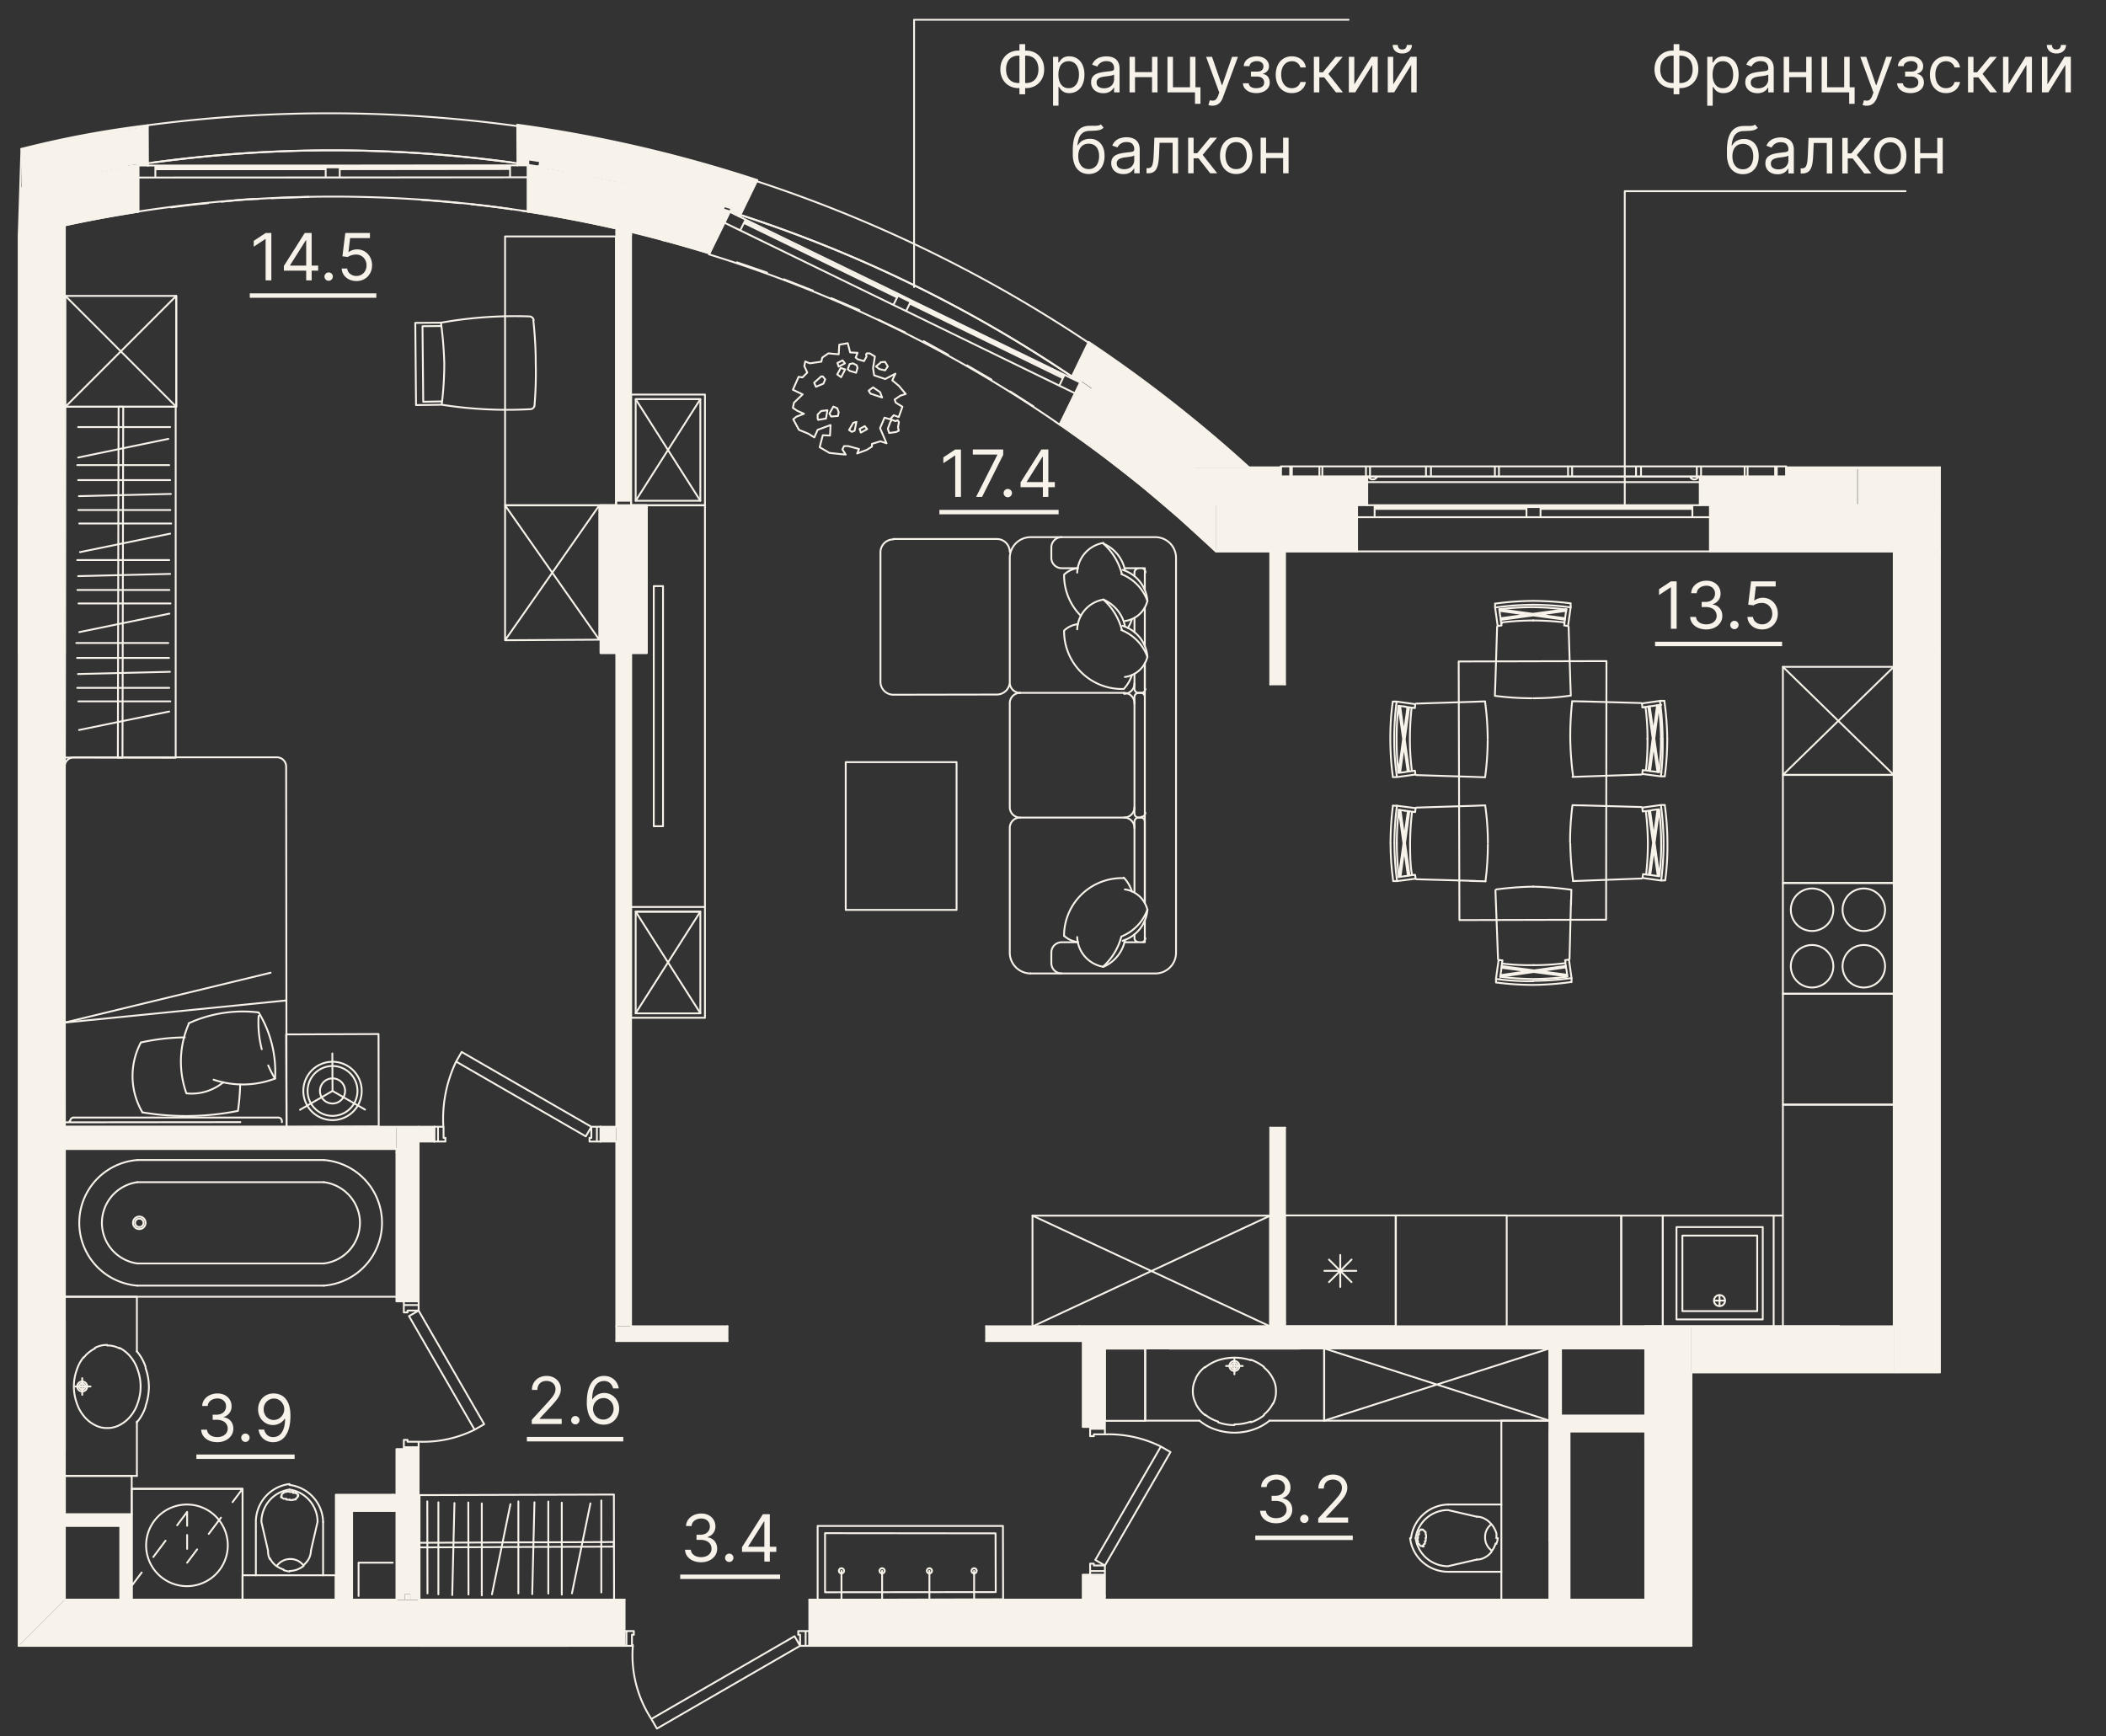 <svg xmlns="http://www.w3.org/2000/svg" width="114" height="94" fill="none"><rect width="100%" height="100%" fill="#333333" stroke="none"/><path stroke="#F7F2EA" stroke-linecap="round" stroke-linejoin="round" stroke-width=".1" d="M90.75 71.43v-5h4.67v5h-4.67Z"/><path stroke="#F7F2EA" stroke-linecap="round" stroke-linejoin="round" stroke-width=".1" d="M95.12 66.89h-4.05v4.09h4.05v-4.09Z"/><path stroke="#F7F2EA" stroke-linecap="round" stroke-linejoin="round" stroke-width=".1" d="M93.08 70.71a.301.301 0 0 0 .3-.3m-.3.3a.3.3 0 0 1-.3-.3m.3.3v-.6m.3.3a.3.3 0 0 0-.3-.3m.3.3h-.6m.3-.3a.3.3 0 0 0-.3.3m-20.23-2.47v1.73m-.86-.87h1.73m-1.48-.61 1.22 1.22m0-1.22-1.22 1.22M24.69 57.47l.3-.52L32.01 61m-7.32-3.53 7.02 4.05.3-.52m-7.32-3.53A7.18 7.18 0 0 0 24 61m8.01 0h.3m-.3 0v.6h-.1v.2h.4m0 0V61m0 .8h.2V61h-.2m-8.6.8h.4v-.2h-.1V61h-.3m0 .8V61m0 .8h-.2V61h.2m-6.18 8.6H7.44m10.09-1.2H7.44m68.11-2.6h-6v6h6v-6Zm-68.01.74a.34.34 0 1 0 0-.68.34.34 0 0 0 0 .68Z"/><path stroke="#F7F2EA" stroke-linecap="round" stroke-linejoin="round" stroke-width=".1" d="M17.53 64H7.44m10.09-1.2H7.44m.1 3.63a.23.23 0 0 0 .163-.393.23.23 0 1 0-.163.393Z"/><path stroke="#F7F2EA" stroke-linecap="round" stroke-linejoin="round" stroke-width=".1" d="M7.44 64a2.22 2.22 0 0 0 0 4.4"/><path stroke="#F7F2EA" stroke-linecap="round" stroke-linejoin="round" stroke-width=".1" d="M7.44 62.8a3.41 3.41 0 0 0 0 6.8"/><path stroke="#F7F2EA" stroke-linecap="round" stroke-linejoin="round" stroke-width=".1" d="M21.51 62.2h-18v8h18v-8Z"/><path stroke="#F7F2EA" stroke-linecap="round" stroke-linejoin="round" stroke-width=".1" d="M17.53 68.4a2.22 2.22 0 0 0 1.94-2.46A2.24 2.24 0 0 0 17.53 64"/><path stroke="#F7F2EA" stroke-linecap="round" stroke-linejoin="round" stroke-width=".1" d="M17.53 69.6a3.41 3.41 0 0 0 0-6.8m58.59-24.53-.08-.02m.02 5.64.08.01.34.05m-.42 3.48.08-.01.34-.05m3.93.34-.84-.02m.3 0-3.2-.09M79 49.81l-.04-14 8-.02-.02 14-7.94.02Z"/><path stroke="#F7F2EA" stroke-linecap="round" stroke-linejoin="round" stroke-width=".1" d="M80.41 47.71c.087-.663.13-1.331.13-2m-3.91 1.86-1.01.13h-.21m.07-2.04c.002.67.05 1.337.14 2m.81-.32c-.1-.56-.1-1.11-.1-1.67v-.01m.15 1.71.12-.01.03.2m-1.36-1.9c.002.67.05 1.337.14 2m.2-2c.001.608.038 1.216.11 1.82l.34-.05m.54-3.47.03-.2m-.57.13-.34-.05m-.1-.22h-.22"/><path stroke="#F7F2EA" stroke-linecap="round" stroke-linejoin="round" stroke-width=".1" d="M75.61 45.66c.002-.608.038-1.216.11-1.82l.49 3.57m-.81-3.79a17.19 17.19 0 0 0-.13 2m1.33-1.66-.12-.01m-.15 1.71v-.01m.1-1.65a15.584 15.584 0 0 0-.1 1.67m-.85-.05c.003-.669.05-1.337.14-2l1.01.13m3.91 1.89c.001-.67-.046-1.337-.14-2m-.54-.02-3.19.1m3.73-.12-.83.03m-3.76.23.49 3.53m-.58.09.49-3.57m-.4 3.55.48-3.54m-.17-5.65.35.05m0 3.42-.34.04-.09.02-.34.04.49-3.56m3.36 3.77.84.03c.09-.663.136-1.33.14-2m-.68 1.98-3.19-.1m-.04-.03-1.01.14h-.22m1.03-.41a12.966 12.966 0 0 1-.1-1.66c0-.551.03-1.102.09-1.65m-.8 3.65a13.938 13.938 0 0 1-.14-2c0-.669.043-1.337.13-2m.72 2.02v.02m.14 1.7.13-.02.03.2m-1.23.08a15.37 15.37 0 0 1-.13-2c-.005-.669.039-1.337.13-2m.31 3.81c-.069-.6-.102-1.205-.1-1.81-.001-.598.032-1.196.1-1.79m.34.04-.34-.04m0 0 .5 3.56m-.62-3.58h-.01m-.18-.21h.21l1.01.14-.02.21-.13-.02m-.14 1.72v-.02m4.21-.01a15.522 15.522 0 0 0-.14-2m-.54-.01-3.2.1m3.74-.12-.84.03m-3.76.22.49 3.54m-.49.07.49-3.54m12.76 5.63.35-.05.08-.02.34-.04m-4.67 3.89.83-.03m-.29.01 3.19-.12M85 45.66c.012.67.062 1.337.15 2m4.77.01-1.01-.14.03-.21.12.02.34.04.09.01.33.05m.1.23c.086-.663.13-1.331.13-2m-.13 2 .22-.01c.088-.663.129-1.331.12-2m-1.15 1.64c.06-.551.09-1.105.09-1.66v-.02m.62 1.82c.073-.6.106-1.205.1-1.81m-.1 1.81-.5-3.56m-.42-.15.02.2.13-.02m.76-.1c.072.6.108 1.205.11 1.81m-.11-1.81-.48 3.56m.6-3.58h.01m.18-.21h-.21l-1.01.14m1.36 1.9a15.31 15.31 0 0 0-.14-2m-.92 2.01v-.02a15.416 15.416 0 0 0-.1-1.61m.95 1.62a15.415 15.415 0 0 0-.14-2m-4.92 1.97c0-.669.044-1.337.13-2l.84.02m-.3-.01 3.2.09m.86.13-.47 3.54m.49.07-.51-3.54m-.2-5.61.34-.05.08-.01.34-.05m-.75 3.53.35.05.08.01.34.04c.068-.6.101-1.205.1-1.81m-4.79 2.07.84-.03m-.3.01 3.2-.11M85 40c.011.669.061 1.337.15 2m3.75-.1 1.01.13h.21m-.21-.03c.078-.664.108-1.332.09-2m-.9 1.67c.061-.554.088-1.112.08-1.67v-.01m-.13 1.72-.13-.02-.02.2m1.22.11c.087-.663.13-1.331.13-2m-.32 1.82h.01m-1.03-3.52-.03-.21m1.04.07v-.01m-.03-.21h.21"/><path stroke="#F7F2EA" stroke-linecap="round" stroke-linejoin="round" stroke-width=".1" d="M89.91 40a15.715 15.715 0 0 0-.12-1.81m.46 1.81a15.545 15.545 0 0 0-.15-2m-1.19.3.12-.02m.15 1.7V40c.002-.555-.031-1.11-.1-1.66M90 40a15.558 15.558 0 0 0-.14-2m-.98.08 1.01-.14M85.1 38a17.175 17.175 0 0 0-.1 2m.64-2.03 3.2.09m-3.74-.1.84.02m3.85.19-.47 3.57m.38-3.56-.47 3.54m.58.08-.51-3.56m.42 3.55-.5-3.54m-4.54-4.51.05-.34.01-.08.05-.34m-3.84 3.85-.03.84c.663.086 1.331.13 2 .13m-1.98-.67.1-3.2M83 32.74c-.669.004-1.337.05-2 .14m2 .71c-.555.003-1.109.037-1.66.1m1.64-.1h-.02M81 32.67c.663-.09 1.331-.136 2-.14.669.005 1.336.048 2 .13m-3.81.32c.6-.072 1.204-.108 1.81-.11.599.01 1.196.053 1.79.13m-3.86-.33v.21l.14 1.01.21-.03-.02-.12-.04-.34-.02-.08-.04-.34m.14.71v.05m3.39-.05v.05l-.02.12.2.03m.15-1.01v-.22m-2.05.93h.02"/><path stroke="#F7F2EA" stroke-linecap="round" stroke-linejoin="round" stroke-width=".1" d="M84.65 33.69a15.425 15.425 0 0 0-1.66-.1m2.01-.71a15.557 15.557 0 0 0-2-.14m1.88 1.15.14-1.01M83 37.8c.67.001 1.338-.045 2-.14m.01-.54-.1-3.19m.12 3.73-.03-.83m-.21-3.85-3.56.49m3.55-.4-3.54.49m-.08-.58 3.56.49m-3.55-.4 3.54.48m.02 18.55.05.34.02.08.04.34m-3.53-.75-.04.35-.01.08-.05.34c.594.074 1.192.114 1.79.12a15.58 15.58 0 0 0 1.81-.12m-3.86-4.69.03.84m-.01-.3.12 3.2M83 48c-.669.012-1.337.062-2 .15M81 53a13.93 13.93 0 0 0 2 .12m-1.65-.95c.55.061 1.105.088 1.66.08h.02m-2.03.94c.663.086 1.331.13 2 .13.67-.007 1.337-.057 2-.15m-4.02.02v-.21l.14-1.01.21.02-.02.13a.05.05 0 0 0 0 .05m-.12.83v.01m3.73-1.06-.2.03.02.12m.33.86v.21m-2.05-.92h.02"/><path stroke="#F7F2EA" stroke-linecap="round" stroke-linejoin="round" stroke-width=".1" d="M83 52.25a13.15 13.15 0 0 0 1.66-.1M83 53.1a15.38 15.38 0 0 0 2-.14m-.07-1.01.14 1.01M83 48c.69.016 1.377.073 2.06.17l-.02.84m0-.3-.08 3.2m-.12.95-3.56-.47m3.55.38-3.54-.47m-.08.58 3.56-.51m-3.55.42 3.54-.5M58.35 51a1.33 1.33 0 0 1-.75-.34"/><path stroke="#F7F2EA" stroke-linecap="round" stroke-linejoin="round" stroke-width=".1" d="M57.6 50.67v-.13a3.13 3.13 0 0 1 3.23-3m0-.03c.203.213.354.47.44.75m.84.99a1.92 1.92 0 0 1-1.34 1.68"/><path stroke="#F7F2EA" stroke-linecap="round" stroke-linejoin="round" stroke-width=".1" d="M60.89 48.15a1.46 1.46 0 0 1 1.22 1.1m-.14-.36v-4.4a.218.218 0 0 0-.22-.23h-.11a.23.23 0 0 0-.23.23v3.84m0-4.63a.56.56 0 0 1-.56.56"/><path stroke="#F7F2EA" stroke-linecap="round" stroke-linejoin="round" stroke-width=".1" d="M61.41 44.83a.56.56 0 0 0-.56-.57h-5.63m5.65 6.75h1.1v-1.18.96m-.56-.21v.21m.23.21a.223.223 0 0 1-.212-.133.217.217 0 0 1-.018-.087m.23.23h.11m.25-.22a.22.22 0 0 1-.22.22m-2.08 1.33a3.32 3.32 0 0 0 1-1.64 2.49 2.49 0 0 0 1.41-1.45m-4.64 3.45a.56.56 0 0 1-.56-.56v-.56a.558.558 0 0 1 .56-.57h.88"/><path stroke="#F7F2EA" stroke-linecap="round" stroke-linejoin="round" stroke-width=".1" d="M58.31 50.73a1.69 1.69 0 0 0 1.42 1.61 1.999 1.999 0 0 0 1.17-1.46m-.05-13.37a.56.56 0 0 1 .56.57m.56-2.17v1.38m.03 0a.22.22 0 0 1-.22.22m-.03 0h-.11a.219.219 0 0 1-.212-.133.222.222 0 0 1-.018-.087v-.81"/><path stroke="#F7F2EA" stroke-linecap="round" stroke-linejoin="round" stroke-width=".1" d="M61.41 37a.559.559 0 0 1-.56.56m0-.05h-5.63m3.09-3.44a1.7 1.7 0 0 1 1.42-1.61"/><path stroke="#F7F2EA" stroke-linecap="round" stroke-linejoin="round" stroke-width=".1" d="M59.73 32.46a2 2 0 0 1 1.17 1.46m-2.55-3.16a1.28 1.28 0 0 0-.75.35 3.11 3.11 0 0 0 .91 2.23m1.22-3.91a3.35 3.35 0 0 1 1 1.65m-.03 0a2.459 2.459 0 0 1 1.41 1.45"/><path stroke="#F7F2EA" stroke-linecap="round" stroke-linejoin="round" stroke-width=".1" d="M60.77 30.85a1.91 1.91 0 0 1 1.34 1.68 1.45 1.45 0 0 1-1.22 1.09m-2.54-2.86h-.88a.56.56 0 0 1-.56-.56v-.56a.558.558 0 0 1 .56-.56m.84 1.92a1.7 1.7 0 0 1 1.42-1.61m0 .04a2 2 0 0 1 1.17 1.46m-.03-.13h1.1v1.19-.96m-.56.2v-.2m0 .01a.23.23 0 0 1 .23-.23m0-.01h.11A.221.221 0 0 1 62 31"/><path stroke="#F7F2EA" stroke-linecap="round" stroke-linejoin="round" stroke-width=".1" d="M61.27 33.52a1.68 1.68 0 0 1-.22.47m.36.23v-.77m-3.06.34a1.28 1.28 0 0 0-.75.35 3.13 3.13 0 0 0 3.1 3.16h.13a2 2 0 0 0 .44-.75"/><path stroke="#F7F2EA" stroke-linecap="round" stroke-linejoin="round" stroke-width=".1" d="M60.77 33.88a1.91 1.91 0 0 1 1.34 1.68 1.45 1.45 0 0 1-1.22 1.09m-1.16-4.19a3.35 3.35 0 0 1 1 1.65"/><path stroke="#F7F2EA" stroke-linecap="round" stroke-linejoin="round" stroke-width=".1" d="M60.7 34.11a2.459 2.459 0 0 1 1.41 1.45m-.14-.58v-2.1M55.79 52.7a1.13 1.13 0 0 1-1.13-1.12v-6.75a.561.561 0 0 1 .56-.57M55.22 44.26a.56.56 0 0 1-.56-.56v-5.62a.561.561 0 0 1 .56-.57"/><path stroke="#F7F2EA" stroke-linecap="round" stroke-linejoin="round" stroke-width=".1" d="M55.22 37.51a.56.56 0 0 1-.56-.56V30.2a1.13 1.13 0 0 1 1.13-1.12h6.75a1.12 1.12 0 0 1 1.12 1.12v21.38a1.12 1.12 0 0 1-1.12 1.12h-6.75m6.18-3.81V35.91m0 8.13v-6.3a.218.218 0 0 0-.22-.23h-.11a.23.23 0 0 0-.23.23v6.3a.22.22 0 0 0 .23.22h.11M62 44a.22.22 0 0 1-.22.22m-7.12-7.32a.7.7 0 0 1-.7.7l-5.66.01m6.36-7.73a.7.7 0 0 0-.7-.7h-5.6m0 8.43a.7.7 0 0 1-.7-.71v-7a.7.7 0 0 1 .7-.7M3.51 71.53v7.04m3.9-1.61v2.94m0-6.73V70.2h-3.9m.78 4.86a.16.16 0 0 0 .32 0m47.17-25.8h-6v-8h6v8Z"/><path stroke="#F7F2EA" stroke-linecap="round" stroke-linejoin="round" stroke-width=".1" d="M4.18 75.06a.27.27 0 1 0 .54 0m-.11 0a.16.16 0 0 0-.32 0"/><path stroke="#F7F2EA" stroke-linecap="round" stroke-linejoin="round" stroke-width=".1" d="M4.72 75.06a.27.27 0 1 0-.54 0m3.23 4.84h-3.9m3.9-2.9a2.59 2.59 0 0 0 .47-.84m0-.04c.12-.34.18-.699.18-1.06a3.13 3.13 0 0 0-.18-1m0-.06c-.1-.308-.26-.593-.47-.84m-2.51 1.9h-.81m.44-1.59c-.171.21-.3.451-.38.71a2.638 2.638 0 0 0 0 1.76c.08.259.209.5.38.71.164.209.372.38.61.5.203.108.43.163.66.16.233.004.464-.051.67-.16a1.84 1.84 0 0 0 .61-.5c.17-.21.3-.451.38-.71a2.638 2.638 0 0 0 0-1.76 2.12 2.12 0 0 0-.38-.71 1.84 1.84 0 0 0-.61-.5M5.14 73a1.84 1.84 0 0 0-.61.5m1.27-.69a1.37 1.37 0 0 0-.66.16m1.33.03a1.38 1.38 0 0 0-.67-.16m-1.35 1.77v.9m65.91-2.5h-7.05m1.62 3.9h-2.94m6.73 0h2.96v-3.9m-4.86.78a.16.16 0 0 0 0 .32"/><path stroke="#F7F2EA" stroke-linecap="round" stroke-linejoin="round" stroke-width=".1" d="M66.82 73.68a.27.27 0 1 0 0 .54"/><path stroke="#F7F2EA" stroke-linecap="round" stroke-linejoin="round" stroke-width=".1" d="M66.82 74.11a.16.16 0 0 0 .061-.308.163.163 0 0 0-.062-.012"/><path stroke="#F7F2EA" stroke-linecap="round" stroke-linejoin="round" stroke-width=".1" d="M66.82 74.22a.27.27 0 1 0 0-.54m-4.83 3.23v-3.9m2.94 3.9c.249.206.533.366.84.47.32.114.659.175 1 .18m.05 0c.36 0 .719-.06 1.06-.18a2.79 2.79 0 0 0 .84-.47m-3.99-.94a1.359 1.359 0 0 1-.16-.67c-.003-.23.052-.457.16-.66m0 1.36c.12.237.29.445.5.61m0-.03c.21.17.45.3.71.38m0 .04c.282.1.58.15.88.15m-1.59-3.12c.212-.17.452-.302.71-.39a2.852 2.852 0 0 1 1.77 0m-2.48.36a1.75 1.75 0 0 0-.5.61m2.09-.21v-.81m1.6.41a2.599 2.599 0 0 0-.71-.39m.71.42c.205.166.372.374.49.61.108.203.163.43.16.66m-.16.7a1.38 1.38 0 0 0 .16-.67m-.65 1.25c.203-.168.37-.375.49-.61M67.71 77c.257-.084.497-.213.71-.38m-1.6.49c.302 0 .603-.051.89-.15m-.44-3.01h-.9m-22.11 8.66v4l10.04-.03-.01-3.97H44.26Z"/><path stroke="#F7F2EA" stroke-linecap="round" stroke-linejoin="round" stroke-width=".1" d="M45.55 86.59v-1.55m4.76 1.55v-1.55m-2.56 1.55v-1.55m4.98 1.55v-1.55M44.66 83v3.2l9.24-.01-.01-3.18-9.23-.01Z"/><path stroke="#F7F2EA" stroke-linecap="round" stroke-linejoin="round" stroke-width=".1" d="M45.55 85.18a.14.14 0 0 0 .099-.239.14.14 0 1 0-.099.239Zm2.2 0a.14.14 0 0 0 .099-.239.14.14 0 1 0-.099.239Zm2.56 0a.14.14 0 0 0 .099-.239.14.14 0 1 0-.099.239Zm2.42 0a.14.14 0 0 0 .099-.239.14.14 0 1 0-.099.239Z"/><path fill="#F7F2EA" fill-rule="evenodd" d="M102.51 74.31h2.5V29.85h-2.5v44.46ZM66.83 27.35H74V25.8h-4.67v-.45h-4.76l1.13 1 1.11 1m25.25 0h8.48v-2h-3.85v.45H92v1.55h.06Zm12.95.01v-2h-4.45v2h4.45Zm-71.65-.2h.8v-14.6l-.8-.19v14.79ZM1.01 89.11l2.5-2.5V35.35h-2.5v53.76Z" clip-rule="evenodd"/><path fill="#F7F2EA" fill-rule="evenodd" d="M22.1 89.11h.61l-.01-.5h.01v-2H3.51l-2.5 2.5H22.1ZM1.56 27.35h1.95V12.2l-1.64.38-.87.21v14.56h.56Zm63.01-2h3v-.05l-2.06-1.8-2.13-1.73-2.19-1.65-2.25-1.57-.94 1.82.46.31v-.1l.64.44-.06.1 2.12 1.55 1.52 1.18 1.79 1.48M1.09 10.2h.09l.25-.08h.1l2.66-.58L6.87 9v-.09l.65-.1v.1L8 8.85v-2l-2.76.38-2.73.57-1 .2-.35.09v2.09m39 1.41.88-1.81L38.39 9l-2.56-.69-2.59-.6-2.61-.5L28 6.82v2l.59.09v-.3l.64.1V9l2.52.44 2.5.54 2.48.62 2.45.71.06-.17.4.12-.08.17.26.08.34.08Z" clip-rule="evenodd"/><path fill="#F7F2EA" d="M3.51 27.35h-2.5v8h2.5v-8Z"/><path fill="#F7F2EA" fill-rule="evenodd" d="M65.82 29.85v-2.5h1l-2-1.78-2-1.71-2.12-1.63-2.17-1.55L57.38 23l2.21 1.6 2.15 1.68L63.81 28l2 1.84M1 12.79l.34-.09.88-.21 2.63-.57 2.64-.46V8.93l-2.93.5-2.91.62-.47.12h-.1L1 12.79Zm37.4.93 1.11-2.27-2.69-.79-2.71-.66-2.74-.58-2.77-.47v2.53l2.49.43 2.46.52L36 13l2.4.72Zm61.16 60.59h2.95v-2.5h-2.95v2.5ZM81.06 89.1v-2.5H43.81v2.5h37.25Zm-47.25 0v-2.5h-3.1v2.5h3.1Z" clip-rule="evenodd"/><path fill="#F7F2EA" d="M34.16 35.35h-.8V71.8h.8V35.35Z"/><path fill="#F7F2EA" fill-rule="evenodd" d="M58.41 72.6h.2v-.8h-5.23v.8h5m-19 0v-.8h-6v.8h6Zm44.17.4h5.51v-1.19H58.61V73h24.94ZM59.81 86.6v-1.35h-1.2v1.35h1.2Zm0-9.35V73h-1.2v4.25h1.2Zm9.75-5.45V61.05h-.8V71.8h.8Zm-.8-34.75h.8v-7.2h-.8v7.2ZM32.51 61.8h.85V61h-.85v.8Zm-9.65 0h.65V61h-.85v.8h.2Zm-1.4.4V61h-18v1.2h18Z" clip-rule="evenodd"/><path fill="#F7F2EA" fill-rule="evenodd" d="M22.21 86.6h.45v-8.15h-1.2v8.15h.45v-.3h.3v.3Zm.45-16.15V61h-1.2v9.45h1.2Z" clip-rule="evenodd"/><path fill="#F7F2EA" d="M22.21 86.3h-.3v.3h.3v-.3Z"/><path fill="#F7F2EA" fill-rule="evenodd" d="M21.26 81.81h.2v-.89h-3.28v.89h3.08Z" clip-rule="evenodd"/><path fill="#F7F2EA" d="M19.06 81.8h-.88v4.8h.88v-4.8Z"/><path fill="#F7F2EA" fill-rule="evenodd" d="M35.01 35.35v-7.99h-2.5v7.99h2.5Zm31.82-5.5h6.63v-2.49h-7.6v2.49h.97Zm38.18 0v-2.49h-8v2.49h8Zm-82.3 59.26h8v-2.5h-8v2.5Zm68.85 0v-2.5h-10.5v2.5h10.5Zm0-2.5v-14.8h-2.5v14.8h2.5Z" clip-rule="evenodd"/><path fill="#F7F2EA" d="M99.56 71.8h-8v2.5h8v-2.5Zm-2.55-44.45h-4.45v2.5h4.45v-2.5Z"/><path stroke="#F7F2EA" stroke-linecap="round" stroke-linejoin="round" stroke-width=".1" d="m39.82 11.63.06-.07M3.51 81.98h3.62v4.63h-.62v-4h-3v-.63Z"/><path fill="#F7F2EA" fill-rule="evenodd" d="M89.06 76.62H84.5V73h-.62v4.5h5.18v-.88ZM85 77.5h-1.12v9.1H85v-9.1Z" clip-rule="evenodd"/><path stroke="#F7F2EA" stroke-linecap="round" stroke-linejoin="round" stroke-width=".1" d="M83.88 73v4.5m0 0h5.18v-.87H84.5V73h-.64m.02 4.5h1.08v9.1h-1.08v-9.1Zm8.13-51.7H69.33v-.5m-8.7-5.57a73.548 73.548 0 0 0-19.7-9.93M30.07 7.14A74.89 74.89 0 0 0 8 6.78M91.97 25.8h4.72v-.44m8.32 1.99V25.3m-31.55 4.55h19.1"/><path fill="#F7F2EA" fill-rule="evenodd" d="M3.51 81.98v.63h3v4h.62v-4.63H3.51Z" clip-rule="evenodd"/><path stroke="#F7F2EA" stroke-linecap="round" stroke-linejoin="round" stroke-width=".1" d="M1.09 10.2c2.11-.548 4.25-.972 6.41-1.27v2.53c-2.18.34-4.35.78-6.49 1.33l.15-4.73M57.38 23a69.722 69.722 0 0 1 8.44 6.85l.04-.03m0 0v-2.47h.95m-.95 2.47v.03h7.6v-2.5h-6.65m0 0a72.327 72.327 0 0 0-8.32-6.67l-1.11 2.28m47.63 6.89v-2.5h-8m8 2.5h-8m8 0h-.5m-7.5 0h-4.45v-2.5h4.45m0 2.5v-2.5m-96 0v8h2.26m-2.26-8h2.2m-2.2 0h.55m.27 8h.9m.3 0h.48v-8h-.45m-.3 0h-.9m101.45 2.5h.9M30.71 88.3v-.9m-8 0v.9m21.1.8h47.75v-2.25m0 1.45v-.9m0-.3V74.3h8M82.47 86.6h6.59V72.55M82.61 86.6h-1.55v2.5m0-1.7v.9m8-15.6v-.9h10.5v.5m0 2v-2.14m0 2.14v-.5m0 .5h5.45V29.95M99.56 73.5v-.9M38.41 13.72a70.056 70.056 0 0 0-9.81-2.26V8.93c3.7.554 7.351 1.396 10.92 2.52l-1.11 2.27Zm-5.9 13.63v8h2.5v-8h-2.5Zm-9.8 61.75h8v-2.5h-8v2.5Z"/><path stroke="#F7F2EA" stroke-linecap="round" stroke-linejoin="round" stroke-width=".1" d="M3.51 12.2c-.84.18-1.67.38-2.5.59m0 54.41v21.9-.05m2.5-6.25v3.8h14.67M3.51 61V35.35h-.48m-.3 0h-.9m-.3 0h-.52m21.7 53.75v-.5m0-.3v-.9m0-.3v-.5m-1.25 0h-2.4m14.75 2.5v-2.5"/><path fill="#F7F2EA" d="M33.81 86.605a.005.005 0 0 0 .005-.005.005.005 0 0 0-.005-.005.005.005 0 0 0-.005.005c0 .003.002.005.005.005Z"/><path stroke="#F7F2EA" stroke-linecap="round" stroke-linejoin="round" stroke-width=".1" d="M30.71 86.6v.5m0 .3v.9m0 .3v.5m50.35 0v-.5m0-.3v-.9m0-.3v-.5H43.81v2.5m23.8-63.8a73.982 73.982 0 0 0-8.68-6.79l-.9 1.86m1.15.63c-.21-.15-.42-.3-.64-.44m.64.46-.06.1a73.888 73.888 0 0 1 5.4 4.18M41 9.75a73.68 73.68 0 0 0-13-3m0 .02.01 2.18m.59-.32.64.1-.05.29m0-.02a70.397 70.397 0 0 1 9.95 2.33l.06-.17.4.12-.09.19m.54.14.9-1.86M1.16 8.06A53.15 53.15 0 0 1 8 6.78l.01 2.18m-1.14.06-.02-.09.65-.1v.13m50.99 11.72-.49-.31m9.59 4.98-.05-.05"/><path stroke="#F7F2EA" stroke-linecap="round" stroke-linejoin="round" stroke-width=".1" d="M67.54 25.3a75.002 75.002 0 0 0-8.63-6.75M28.6 8.93l-.6-.09a71.65 71.65 0 0 0-20 0m31.52 2.61.53.16-.05.1-.49-.24m1.42-1.67A73.46 73.46 0 0 0 28 6.82M8 8.85l-.51.08M8 6.83c-2.305.282-4.59.71-6.84 1.28m65.65 19.24h7.2V25.8m-4.68-.5h-1.72m-3.09 0 .03.03.02.03 1.13.98 1.11 1.02m25.2-1.56v1.55h13m-35.68-2h-1.74m37.419-.05h-8.32m8.32.05h-8.32M58.03 20.37l-.05.1.5.24-1.1 2.24v.01l1.16-2.38m-.05.1-.49-.31a71.838 71.838 0 0 0-18-8.76M28.01 8.95h.55v2.5l.04.01V8.63m-21.1.33h.51"/><path stroke="#F7F2EA" stroke-linecap="round" stroke-linejoin="round" stroke-width=".1" d="M58 20.37a71.496 71.496 0 0 0-18-8.76m18.03 8.76.01-.02m-23.88 15V71.8h5.22m19.03 0h-5.03m0 .8h5.03m-25.05 0h6.02M32.51 61h.85V35.35 60.8m-.85 1h.85v10m58.2 14.8v.5m0 .3v.9m0 .3v.5M3.51 61v1.2M1.01 67v-1.2m67.75-35.95v7.2m.8 0v-7.2m-.8 31.2V71.6m0 .2h.8m0-.2V61.05M59.81 73v.2m0 13.2v.2M21.46 62.4v-.2m-17.95-50v.21m30.65.15v.2m-.8-.19v-.2M84.18 73h-.63M27.8 8.81a71.73 71.73 0 0 0-19.58 0M21.46 81.8h-.2m.2-.88h-.2m-3.08 5.68h.88m3.6-25.6h.85m0 .8h-.85m35.32-41.33-.36-.18m0 0-.28.59m.28-.59-8.29-4.03m8.01 4.62.85.41m-.85-.41-8.29-4.04m.28-.58-.68-.34m.68.34-.28.58m-.4-.92-.29.59m.29-.59-8.29-4.03m8 4.62.69.33m-.69-.33-8.29-4.04m.29-.58-.36-.18m.36.18-.29.58m-.85-.41.85.41m17.63 8.58L39.71 12.3m8.34 3.44 2.15 1.05M28.01 8.95h-.4m0 0v.65m0-.65-9.22.01m9.22.64h.95m-.95 0-9.22.01m0-.65h-.76m.76 0v.65m-.76-.65v.65m0-.65H8.41m9.22.65h.76m-.76 0H8.41m0-.65h-.4m.4 0v.65m-.91 0h.91m19.6-.01-20 .01m9-.55h2.4m63.98 18.29h-.76m.76 0V28m0-.65h8.22m-8.98 0V28m0-.65h-8.22m8.22.65h.76m-.76 0h-8.22m8.98 0h8.22m.4-.65h-.4m0 0V28m0 0h.95m-18.15-.65h-.4m.4 0V28m-.95 0h.95m17.6 0h-18m8-.55h2.4m-19.72-2-.1-.08m-.02-.01c-.17-.16-.35-.31-.53-.46m-1.53-1.25-.03-.02m-.61-.48-.22-.15m-2.05-1.54-.31-.22m-20.14-9.91-.29-.09m-.93-.24-.32-.1m-1.22-.36-.22-.06m-1.05-.27-.32-.07m-1.21-.28h-.17m-1.06-.27L32 9.51m-1.22-.22h-.16m-1.03-.21L29.12 9M7.1 9l-.6.09m-1.16.19-.28.06m-.89.16-.48.1m-1.19.26-.37.08M5.51 86.6h-2m15.9-.2v-1.8h1.85m35.82-61.8.3.2a69.08 69.08 0 0 0-19-9.23m-2.28-.72-.23-.05m-7.27-1.54-.39-.06m-.52-.07c-.72-.11-1.44-.2-2.17-.27m-.6-.06c-.7-.073-1.4-.133-2.1-.18m-6.12-.16-2 .07m-.7.04c-.67 0-1.35.09-2 .15m-.74.08c-.68.06-1.35.14-2 .23m48.32 9.15-8.29-4.03-.05.08 8.29 4.04.05-.09Zm-8.98-4.37-8.29-4.03-.04.09 8.29 4.03.04-.09ZM27.61 9.05l-9.22.01v.1l9.22-.01v-.1Zm-9.98.01H8.41v.1h9.22v-.1Zm65 18.39h-8.22v.1h8.22v-.1Zm8.98 0h-8.22v.1h8.22v-.1Z"/><path stroke="#F7F2EA" stroke-linecap="round" stroke-linejoin="round" stroke-width=".1" d="M28.56 11.45a69.166 69.166 0 0 0-21.06 0M55.94 22l-1.26-.81m-1.01-.64-1.32-.77m-1.02-.57L50 18.47M49 18c-.48-.23-1-.47-1.44-.69m-1.04-.52L45 16.14m-1-.41-1.56-.61m-.92-.36-1.63-.56"/><path fill="#F7F2EA" d="M39.35 14.035a.005.005 0 0 0 .005-.005.005.005 0 0 0-.005-.005.005.005 0 0 0-.005.005c0 .003.002.005.005.005Z"/><path stroke="#F7F2EA" stroke-linecap="round" stroke-linejoin="round" stroke-width=".1" d="M105.01 29.85v.1m-23.87-4.7h3.74m-3.74 0h-.22m.22 0v.55m3.74-.55h.22m-.22 0v.55m11.21-.55h.09m-.09 0H94.6m1.49 0v.55m.09-.55h.51v.55h-.51m0-.55v.55m-1.74-.55h.16m-.16 0h-2.36m2.36 0v.55m.16-.55v.55m-2.75-.55h.23m-.23 0h-3.02m3.02 0v.55m.23-.55v.55m-3.52-.55h.27m-.27 0H85.1m3.46 0v.55m.27-.55v.55m-3.73-.55v.55m-15.26-.55h-.51v.55h.51m0-.55h.09m-.09 0v.55m.09-.55h1.49m-1.49 0v.55m1.49-.55h.16m-.16 0v.55m.16-.55h2.36m-2.36 0v.55m2.36-.55h.22m-.22 0v.55m.22-.55h3.03m-3.03 0v.55m3.03-.55h.27m-.27 0v.55m.27-.55h3.46m-3.46 0v.55m3.46-.55v.55m3.96 0h-3.74m3.74 0h.22m-3.96 0h-.22m15.26 0h-.09m0 0H94.6m0 0h-.16m0 0h-2.36m0 0h-.23m0 0h-3.02m0 0h-.27m0 0H85.1m-15.17 0h-.09m.09 0h1.49m.16 0h-.16m.16 0h2.36m.22 0h-.22m.22 0h3.03m.27 0h-.27m.27 0h3.46m10.56 0 .01.01v.01l.01.01v.01l.01.01.01.01v.01l.01.01h.01l.01.01v.01h.01l.01.01h.01l.01.01v.01h.02l.01.01h.01l.01.01h.14l.01-.01h.02l.01-.01h.01v-.01h.01l.01-.01h.01l.01-.01.01-.01.01-.01.01-.01.01-.01.01-.01v-.01l.01-.01v-.01h.01v-.01m-17.86-.01.01.01v.02l.01.01.01.01.01.01v.01l.01.01h.01v.01l.01.01h.01l.01.01h.01l.01.01v.01h.02l.01.01h.01l.01.01h.14l.01-.01h.02l.01-.01.01-.01h.01l.01-.01h.01l.01-.01v-.01h.01l.01-.01.01-.01.01-.01.01-.01v-.01l.01-.01v-.01h.01v-.01m-.53.29h18M33.36 12.57v14.78m.8 0V12.56l-.8-.19a71.287 71.287 0 0 0-4.76-.91m5.56 15.89h4V49.1m-4-21.75V49.1m24.45 22.7h-.2m.2 0h10.15v-.2m-10.15.2h43.9V29.85h-9.95M58.61 71.8v5.45h1.2V73.2m-6.43-1.4v.8m5.03 0h.2m-25.25-.8v.8m6.02 0v-.8M32.51 61v.8m-9.85-.8v9.4m0-9.4H3.51m19.15 0v9.45m.85-8.65V61m36.3 12h23.74m.63 0h4.88v-.45m0-.3v-.45h-19.5v-.2m-9.75 13.65h-1.2v1.35m1.2-1.35v1.15m0-1.15h-.8v-.2m.8.2v-.2m-37.15-14.6h-1.2V62.4m1.2 8.05h-.8v.2m.8-.2v.2m46.1-33.6h.8m0 24h-.8M43.81 86.6h38.36m-76.66 0h15.95v-8.15h1.2v8.15h11.15m-30.3-3.8V62.2h17.95m12.35 26.9H1.01M7.5 11.46c-1.34.21-2.67.45-4 .74m34.91 1.52c-1.34-.41-2.69-.79-4-1.12m39.05 17.25h-7.6m-.04 0-2.01-1.84-2.07-1.77-2.15-1.69-2.21-1.6M3.51 12.41v22.94M1.01 65.8V12.78m0 54.42V67m88.05 11.3v-.88m-6.59 9.18h.29m1.12-9.18v6m-62.62-2.5h-3.08v5.68m3.08-4.8h-2.2v4.8m13.45-59.25v8h2.5v-8m.25 65.71.3.52 7.75-4.48m-8.05 3.96 7.75-4.48.3.52m-8.05 3.96a6.32 6.32 0 0 1-1-4m9.05.04h.3m-.3 0v-.6m.3-.2v.8m0-.8h-.401v.2h.1m.301-.2h.2v.8h-.2m-9.7-.8h.4v.2m-.4-.2v.8m0-.8h-.201v.8h.201m.399-.6h-.1v.6h-.299m28.93-10.79.52.3-3.55 6.14m3.03-6.44-3.55 6.14.52.3m3.03-6.44a6.38 6.38 0 0 0-3-.66m-.03 7.1v.3m-.8 0h.8m-.8 0v-.4h.199v.1h.6m-.799-7.4v.4h.2l-.001-.1h.6m-.799-.3h.8m-.8 0v-.2h.8v.2m0 .3v-.3m-34.12.05.52-.3-3.55-6.15m3.03 6.45-3.55-6.15.52-.3m3.03 6.45a6.26 6.26 0 0 1-3 .65m-.03-7.1v-.3m0 .3h-.6v.1h-.2v-.4m0 0h.8m-.8 7.7v-.4h.2v.1h.6v.3m-.8 0h.8m-.8 0v.2h.8v-.2m11.5-29.25h4m-4 0v6h4v-6m57.85 22.71v-6m0 6h-6v-6h6m0 6h.5m-.5-6h.5v6m0 0V59.8h6v12.01h-6Zm-8.75-6h-6.2v6h6.2v-6Zm-12.2-.01v6h6v-6h-6Zm20.95-18v6h6v-6h-6Z"/><path stroke="#F7F2EA" stroke-linecap="round" stroke-linejoin="round" stroke-width=".1" d="M96.51 41.95v5.85h6v-5.85m-6 0h6m-6 0 6-5.85v5.85m0 0-6-5.85m4.38 17.36a1.149 1.149 0 0 0 .813-1.963 1.149 1.149 0 1 0-1.626 1.626c.216.216.508.337.813.337Zm-2.8 0a1.15 1.15 0 1 0 0-2.3 1.15 1.15 0 0 0 0 2.3Zm2.8-3.06a1.149 1.149 0 0 0 .813-1.963 1.149 1.149 0 1 0-1.626 1.626c.216.216.508.337.813.337Zm-2.8 0a1.15 1.15 0 1 0 0-2.3 1.15 1.15 0 0 0 0 2.3Zm-1.58 3.4v6h6v-6h-6Z"/><path stroke="#F7F2EA" stroke-linecap="round" stroke-linejoin="round" stroke-width=".1" d="m14.51 83.95-.36-1.56a1.77 1.77 0 0 1 1.52-1.75M96.51 36.1v5.85h6V36.1h-6ZM18.17 85.28h-5.04v1.33h5.04v-1.33Z"/><path stroke="#F7F2EA" stroke-linecap="round" stroke-linejoin="round" stroke-width=".1" d="M15.67 80.34a2.07 2.07 0 0 0-1.82 2m0 2.94v-2.89m3.64 0a2.07 2.07 0 0 0-1.82-2"/><path stroke="#F7F2EA" stroke-linecap="round" stroke-linejoin="round" stroke-width=".1" d="M15.67 80.64a1.77 1.77 0 0 1 1.52 1.75l-.36 1.56m.66 1.33v-2.89m-1.07 2.35a.88.88 0 0 0-.7-.34.89.89 0 0 0-.71.34m.67-3.99h-.18m0 .02h-.14m0 .05a.31.31 0 0 0-.11.08.11.11 0 0 0 0 .08m-.03.02a.09.09 0 0 0 0 .07m.03-.02a.24.24 0 0 0 .11.09h.14m0 .04c.06.01.12.01.18 0m.19-.41h-.19m.32.05h-.14"/><path stroke="#F7F2EA" stroke-linecap="round" stroke-linejoin="round" stroke-width=".1" d="M16.11 80.9a.39.39 0 0 0-.1-.08m.13.18a.11.11 0 0 0 0-.08m-.03.13a.091.091 0 0 0 0-.07m-.11.16a.279.279 0 0 0 .1-.09m-.23.13h.14m-.33.02c.064.01.128.01.19 0m-.52 3.8c.105.037.212.063.32.08m-.32-.11a1.528 1.528 0 0 1-.44-.23 1.22 1.22 0 0 1-.3-.38m-.1-.36a.86.86 0 0 0 .1.41m1.06.64c.111-.006.222-.022.33-.05a1.42 1.42 0 0 0 .44-.23m-.02-.03c.127-.105.233-.234.31-.38a1 1 0 0 0 .1-.41m10.8-2.52-1 4.88m-.55-4.92v4.98m-.73-5.03.01 4.98m-.76-4.95-.12 4.98m-.75-5.02v4.98m-.6-5.03.01 4.98m-.43.35h10.53l-.01-5.7-10.52.03v5.67Z"/><path stroke="#F7F2EA" stroke-linecap="round" stroke-linejoin="round" stroke-width=".1" d="m31.96 81.39-1 4.87m-.55-4.91v4.98m-.73-5.04v4.98m-.75-4.94-.12 4.97m-.75-5.02v4.98m4.49-5.03v4.98m-17.9-33.55L3.5 55.36m4.21 4.86a14.26 14.26 0 0 0 5.17-.08c.07-.473.11-.95.12-1.43m1.52-1.03c.097.224.207.44.33.65m18.38 25.15-10.53.04.01.25 10.52-.04v-.25Z"/><path stroke="#F7F2EA" stroke-linecap="round" stroke-linejoin="round" stroke-width=".1" d="M11.56 58.45a4.94 4.94 0 0 0 3.33-.06"/><path stroke="#F7F2EA" stroke-linecap="round" stroke-linejoin="round" stroke-width=".1" d="M12.09 58.59a2.702 2.702 0 0 1-2 .6 5.12 5.12 0 0 1 .14-3.79m-.02 0a7.05 7.05 0 0 1 3.79-.59 6.18 6.18 0 0 1 .89 3.58M14 55a5.71 5.71 0 0 0 .17 1.8"/><path stroke="#F7F2EA" stroke-linecap="round" stroke-linejoin="round" stroke-width=".1" d="M10 56.16c-.787.01-1.571.1-2.34.27m-.03 0a3.88 3.88 0 0 0 .08 3.79M15 41a.5.5 0 0 1 .49.5l.02 19.5h-12l-.02-19.49m11.5-.51h-11M4 41a.5.5 0 0 0-.5.51m0 13.85 12-1.2m-2.49 6.59-9.5.01m.25-.01v-.05m.24-.2a.19.19 0 0 0-.2.2m.16-.2h11.1a.2.2 0 0 1 .2.2v.05M33.34 12.8h-6v14.55h6V12.8Z"/><path stroke="#F7F2EA" stroke-linecap="round" stroke-linejoin="round" stroke-width=".1" d="M23.87 17.47a22.676 22.676 0 0 1 4.8-.34.24.24 0 0 1 .22.2m-5.02.14c.1.736.16 1.477.18 2.22a18.29 18.29 0 0 1-.14 2.22m-.04-4.44-1.39.01.02 2.22.02 2.23 1.39-.02m4.96-4.58c.08.77.13 1.54.13 2.31.019.787-.004 1.575-.07 2.36m-5.04-4.35-1.02.01.02 2.04.02 2.05 1.02-.02m-.02.18c1.59.25 3.203.33 4.81.24a.22.22 0 0 0 .21-.2m6.96 9.78h-.5v13h.5v-13Zm2.02 17.63h-3.5v5.5h3.5v-5.5Z"/><path stroke="#F7F2EA" stroke-linecap="round" stroke-linejoin="round" stroke-width=".1" d="m34.41 54.85 3.5-5.5h-3.5l3.5 5.5m-3.75-33.49v6h4v-6h-4Z"/><path stroke="#F7F2EA" stroke-linecap="round" stroke-linejoin="round" stroke-width=".1" d="M37.91 21.61h-3.5v5.5h3.5v-5.5Z"/><path stroke="#F7F2EA" stroke-linecap="round" stroke-linejoin="round" stroke-width=".1" d="m34.41 27.11 3.5-5.5h-3.5l3.5 5.5M4.33 29.89l4.88-1m-4.92-.55h4.98m-5.03-.73h4.98m-4.95-.75 4.98-.12m-5.02-.75h4.98m-5.03-.81h4.98m-4.93-.41 4.88-1.01m38.53-2.53-.38-.26-.24.18.1.16.63.21-.11-.29Zm-.87-1.68-.34-.1-.11-.09.1-.26-.4-.02-.13-.5-.46.08-.03.52-.56-.05-.33.23-.05.22-.62.09-.25-.1-.05.25.16.35-.26.26-.21-.03-.31.7.53.25-.47.45-.06.28.24.16.36.16-.41.16-.17.14.31.57.51.21.32.2.18-.41.7-.26-.03.57-.39-.02-.17.65.53.31.65.07.23.02-.18-.28.09-.18h.22l.59.16-.1.24.51-.19.29-.18v-.15l.46-.14.33.11-.35-.82.24-.57.3.09.2-.22.27.1.2-.56-.36-.22-.06-.17.31-.21.29-.09-.37-.44-.36-.3.17-.36-.55.29-.6-.2-.06-.39.1-.63-.28-.17h-.16l-.04.06.03.11-.14.25Zm-.58 3.34-.23.39.15.1.15-.06.1-.48-.17.05Zm2.28-.09.12-.05.07.1-.05.28.04.19-.15.07-.37.05-.07-.23.12-.33.09-.16.2.08Zm-3.18-.71.03.01.08.22-.04.2-.37.03-.09-.16.21-.38.18.08Zm1.52.98-.28.15.07.2.34-.19-.13-.16ZM45.75 20l-.24-.08-.19.35.21.15.22-.42Zm.14-.01.1-.28.18-.04.16.08.04.02.05.14-.08.27-.34-.1-.11-.09Zm-1.63 2.67.03.07.42-.07.08-.45-.34.04-.19.19v.22Zm1.14-2.81.34-.18-.13-.16-.28.14.07.2Zm-.95.53h.09l.13.16-.1.23-.4.17-.1-.22.38-.34Zm3.22-.77.24-.02.15.25-.15.21-.31-.07-.18-.14.24-.2.01-.03ZM9.51 22.02v19l-6-.01.03-18.99h5.97Z"/><path stroke="#F7F2EA" stroke-linecap="round" stroke-linejoin="round" stroke-width=".1" d="m4.29 34.22 4.88-1m-4.92-.55h4.98m-5.04-.73h4.98m-4.94-.75 4.98-.12m-5.03-.75h4.98m-4.88 9.2 4.88-1m-4.92-.55h4.98m-5.04-.73h4.98m-4.94-.75 4.98-.12m-5.03-.75h4.98m-5.02-.81h4.98M4.23 23.12h4.98M6.38 41.01l.04-18.99h.25l-.04 18.99h-.25Zm.75 38.89H3.51v2.08h3.62V79.9ZM20.5 60.98l-4.99.02-.02-5 5-.02.01 5Z"/><path stroke="#F7F2EA" stroke-linecap="round" stroke-linejoin="round" stroke-width=".1" d="M18 60.41a1.35 1.35 0 1 0 0-2.7 1.35 1.35 0 0 0 0 2.7Z"/><path stroke="#F7F2EA" stroke-linecap="round" stroke-linejoin="round" stroke-width=".1" d="m18 59.06-1.76 1.02M18 59.06l1.76 1.01M18 59.06l-.01-2.03m.01 2.71a.68.68 0 1 0 0-1.36.68.68 0 0 0 0 1.36Z"/><path stroke="#F7F2EA" stroke-linecap="round" stroke-linejoin="round" stroke-width=".1" d="M18 60.64a1.58 1.58 0 1 0 0-3.16 1.58 1.58 0 0 0 0 3.16ZM9.54 16.02h-6v6h6v-6Z"/><path stroke="#F7F2EA" stroke-linecap="round" stroke-linejoin="round" stroke-width=".1" d="m3.54 22.02 6-6v6l-6-6m28.9 11.34h-5.1m5.1 0v7.27m0-7.27-5.1 7.3m0-7.3v7.3m0-7.3 5.1 7.27m-5.1.03 5.1-.03m36.32 31.18H55.89v6h12.87v-6Z"/><path stroke="#F7F2EA" stroke-linecap="round" stroke-linejoin="round" stroke-width=".1" d="m55.89 71.81 12.87-6v6l-12.87-6m24.05 18.62-1.56.36a1.77 1.77 0 0 1-1.75-1.52m7.25-6.36h-2.61v9.69h2.61v-9.69Z"/><path stroke="#F7F2EA" stroke-linecap="round" stroke-linejoin="round" stroke-width=".1" d="M76.33 83.27a2.07 2.07 0 0 0 2 1.82m2.94 0h-2.89m0-3.64a2.07 2.07 0 0 0-2 1.82"/><path stroke="#F7F2EA" stroke-linecap="round" stroke-linejoin="round" stroke-width=".1" d="M76.63 83.27a1.77 1.77 0 0 1 1.75-1.52l1.56.36m1.33-.66h-2.89m2.35 1.07a.85.85 0 0 0-.34.7.86.86 0 0 0 .34.71m-3.99-.67c-.005.06-.005.12 0 .18m.02 0a.575.575 0 0 0 0 .14m.05 0c.021.04.048.078.08.11a.11.11 0 0 0 .08 0m.03.03a.09.09 0 0 0 .07 0m-.07-.03a.31.31 0 0 0 .09-.11m.04 0a.575.575 0 0 0 0-.14m.04 0a.55.55 0 0 0 0-.18"/><path stroke="#F7F2EA" stroke-linecap="round" stroke-linejoin="round" stroke-width=".1" d="M76.76 83.07a1.116 1.116 0 0 0 0 .19m.05-.19a.78.78 0 0 1 0-.14.44.44 0 0 1 .08-.11m.11-.02h-.08m.08.02h-.07m.2.11a.31.31 0 0 0-.09-.11m.13.25a.744.744 0 0 0 0-.14m.02.33a.577.577 0 0 0 0-.19m3.81.51c.037-.1.064-.204.08-.31m-.35.73c.102-.132.18-.28.23-.44m-.23.46a1.12 1.12 0 0 1-.38.31.862.862 0 0 1-.41.1M81 83.27a1.56 1.56 0 0 0 0-.27 1.42 1.42 0 0 0-.23-.44m-.04-.04a1.131 1.131 0 0 0-.38-.31.859.859 0 0 0-.41-.1M83.88 73h-12.2v3.91h12.2V73Z"/><path stroke="#F7F2EA" stroke-linecap="round" stroke-linejoin="round" stroke-width=".1" d="M71.68 76.91 83.88 73v3.91L71.68 73m-58.55 7.6h-6v6h6v-6Zm0 0-.54.72m-5.46 4.53.54-.72m54.32-12.12h-2.18v3.91h2.18v-3.91Z"/><path stroke="#F7F2EA" stroke-linecap="round" stroke-linejoin="round" stroke-width=".1" d="m8.3 84.29.66-.88m1.17-.31v.75m0 .75.54-.72m-1.08-1.31.54-.72v.75m1.17.44.66-.88M7.13 80.6h6m36.35-65.06V1.07H73m30.15 9.28h-15.2v17.17M10.12 85.87a2.21 2.21 0 1 0 0-4.42 2.21 2.21 0 0 0 0 4.42Zm79.89-20.06h-2.25v6h2.25v-6Z"/><path fill="#F7F2EA" d="M90.544 2.739h.406c.19 0 .36.042.508.127a.915.915 0 0 1 .348.356c.085.153.127.329.127.53 0 .2-.042.377-.127.53a.922.922 0 0 1-.348.358.99.99 0 0 1-.508.13h-.406a.998.998 0 0 1-.508-.129.915.915 0 0 1-.348-.356 1.072 1.072 0 0 1-.127-.529c0-.2.042-.377.127-.53a.922.922 0 0 1 .348-.358.99.99 0 0 1 .508-.13v.001Zm0 .275a.697.697 0 0 0-.369.092.585.585 0 0 0-.227.258.934.934 0 0 0-.076.392.92.92 0 0 0 .076.39.59.59 0 0 0 .227.256c.1.061.224.092.369.092h.406a.69.69 0 0 0 .367-.092c.1-.06.18-.15.227-.258a.92.92 0 0 0 .078-.393.906.906 0 0 0-.078-.388.576.576 0 0 0-.227-.257.69.69 0 0 0-.367-.092h-.406Zm.361-.626v2.717h-.31V2.388h.31Zm1.509 3.334V3.075h.285v.305h.035c.022-.033.052-.076.09-.127a.53.53 0 0 1 .169-.14.604.604 0 0 1 .298-.064.767.767 0 0 1 .719.467c.069.149.103.324.103.526 0 .204-.034.381-.104.53a.754.754 0 0 1-.713.468.616.616 0 0 1-.296-.06.552.552 0 0 1-.172-.142 1.94 1.94 0 0 1-.093-.133h-.024v1.018h-.296l-.001-.001Zm.29-1.685c0 .146.022.274.064.385.043.11.105.197.187.26a.485.485 0 0 0 .301.092c.111.004.22-.03.31-.097a.597.597 0 0 0 .188-.266 1.06 1.06 0 0 0 .064-.374c0-.135-.021-.257-.063-.366a.566.566 0 0 0-.187-.26.493.493 0 0 0-.312-.096.493.493 0 0 0-.489.345c-.044.12-.065.249-.063.377Zm2.427 1.008a.783.783 0 0 1-.332-.069.57.57 0 0 1-.237-.202.57.57 0 0 1-.087-.32c0-.11.021-.2.065-.269a.46.46 0 0 1 .174-.163.915.915 0 0 1 .24-.088c.089-.02.178-.035.268-.047l.284-.034a.438.438 0 0 0 .16-.041c.035-.02.052-.053.052-.1v-.01a.392.392 0 0 0-.102-.289c-.066-.069-.168-.103-.304-.103a.532.532 0 0 0-.332.093.548.548 0 0 0-.17.198l-.28-.1a.674.674 0 0 1 .476-.411 1.133 1.133 0 0 1 .509-.018.67.67 0 0 1 .234.089c.076.045.14.113.19.204.055.114.08.24.075.366V5h-.296v-.26h-.015a.58.58 0 0 1-.287.256.72.72 0 0 1-.285.049Zm.046-.266a.587.587 0 0 0 .295-.069.468.468 0 0 0 .246-.407v-.27a.185.185 0 0 1-.083.04c-.041.012-.09.023-.145.032a6.672 6.672 0 0 1-.283.038 1.16 1.16 0 0 0-.216.048.37.37 0 0 0-.16.1.252.252 0 0 0-.06.177c0 .103.037.181.113.234.088.055.19.081.293.077Zm2.665-.877v.276H96.78v-.276h1.064-.002Zm-.992-.827V5h-.296V3.075h.296Zm1.218 0V5h-.296V3.075h.296Zm2.055 0v1.65h.27v.897h-.295V5h-1.49V3.075h.296v1.65h.923v-1.65h.296Zm.917 2.647a.64.64 0 0 1-.216-.035l.075-.26a.574.574 0 0 0 .191.02.228.228 0 0 0 .146-.075.58.58 0 0 0 .12-.212l.055-.15-.712-1.935h.321l.531 1.534h.02l.532-1.534h.321l-.818 2.206a.838.838 0 0 1-.136.247.516.516 0 0 1-.43.194Zm1.654-1.213h.316a.241.241 0 0 0 .117.198.535.535 0 0 0 .284.067.6.6 0 0 0 .304-.072c.085-.05.127-.129.127-.239a.294.294 0 0 0-.182-.28.48.48 0 0 0-.204-.04h-.331v-.266h.331c.118 0 .205-.027.261-.08a.265.265 0 0 0 .085-.201.263.263 0 0 0-.092-.207.384.384 0 0 0-.259-.079.49.49 0 0 0-.282.077.247.247 0 0 0-.084.082.246.246 0 0 0-.035.112h-.311a.47.47 0 0 1 .095-.275.596.596 0 0 1 .246-.188.866.866 0 0 1 .356-.069c.135 0 .253.024.352.072.1.047.178.11.232.192a.47.47 0 0 1 .083.273.378.378 0 0 1-.092.263.504.504 0 0 1-.229.143v.02a.335.335 0 0 1 .189.07.415.415 0 0 1 .127.162c.03.066.045.14.045.22a.512.512 0 0 1-.094.305.623.623 0 0 1-.258.2.949.949 0 0 1-.375.071.96.96 0 0 1-.366-.066.63.63 0 0 1-.257-.187.46.46 0 0 1-.099-.278Zm2.647.531a.837.837 0 0 1-.467-.128.84.84 0 0 1-.301-.352c-.07-.15-.105-.32-.105-.513 0-.195.036-.368.108-.517a.858.858 0 0 1 .303-.353.816.816 0 0 1 .457-.128c.135 0 .257.026.366.076a.668.668 0 0 1 .396.526h-.296a.46.46 0 0 0-.461-.336.522.522 0 0 0-.304.09.598.598 0 0 0-.202.252.934.934 0 0 0-.071.38c0 .149.023.279.07.389a.6.6 0 0 0 .201.257.52.52 0 0 0 .306.091.528.528 0 0 0 .209-.04.423.423 0 0 0 .252-.296h.296a.688.688 0 0 1-.384.523.831.831 0 0 1-.373.079ZM106.53 5V3.075h.296v.837h.196l.692-.837h.381l-.778.927.788.998h-.381l-.632-.812h-.266V5h-.296Zm2.192-.436.928-1.49h.341V5h-.296V3.51L108.772 5h-.346V3.075h.296v1.489Zm2.106 0 .928-1.49h.341V5h-.296V3.51L110.878 5h-.346V3.075h.296v1.489Zm.732-2.131h.276a.434.434 0 0 1-.14.332.542.542 0 0 1-.381.129.539.539 0 0 1-.378-.13.44.44 0 0 1-.139-.331h.276c0 .065.018.122.054.171.037.05.099.074.187.074.087 0 .15-.024.188-.074a.271.271 0 0 0 .057-.171ZM95 6.742l.151.18a.483.483 0 0 1-.203.12 1.134 1.134 0 0 1-.26.041l-.324.015a.617.617 0 0 0-.332.098.576.576 0 0 0-.203.26 1.377 1.377 0 0 0-.092.42h.025a.611.611 0 0 1 .27-.266.828.828 0 0 1 .372-.086.737.737 0 0 1 .692.417c.07.139.105.309.105.511 0 .201-.036.375-.108.521a.795.795 0 0 1-.3.339.843.843 0 0 1-.45.118.835.835 0 0 1-.452-.122.805.805 0 0 1-.302-.363 1.468 1.468 0 0 1-.108-.598V8.14c0-.429.073-.754.218-.975.147-.222.366-.336.66-.344.103-.003.196-.004.277-.002.08.002.151-.002.212-.011A.304.304 0 0 0 95 6.742Zm-.656 2.422a.51.51 0 0 0 .494-.335.964.964 0 0 0 .067-.377c0-.14-.023-.26-.069-.359a.501.501 0 0 0-.194-.225.569.569 0 0 0-.303-.078.585.585 0 0 0-.232.044.47.47 0 0 0-.176.13.605.605 0 0 0-.112.207.984.984 0 0 0-.042.281c0 .216.05.388.152.518.1.13.24.194.415.194Zm1.876.27a.783.783 0 0 1-.332-.068.57.57 0 0 1-.237-.202.57.57 0 0 1-.088-.32c0-.111.022-.2.066-.27a.46.46 0 0 1 .174-.162.915.915 0 0 1 .24-.088c.09-.02.178-.036.268-.047.117-.016.211-.027.284-.034a.438.438 0 0 0 .16-.042c.035-.019.052-.052.052-.1v-.01a.391.391 0 0 0-.102-.288c-.066-.069-.168-.103-.304-.103a.532.532 0 0 0-.332.093.55.55 0 0 0-.17.198l-.28-.1a.674.674 0 0 1 .2-.274.753.753 0 0 1 .276-.138c.1-.027.199-.04.296-.04.062 0 .133.008.213.023a.67.67 0 0 1 .234.089c.076.045.14.113.19.204a.76.76 0 0 1 .075.366V9.39h-.296v-.261h-.015a.578.578 0 0 1-.287.256.72.72 0 0 1-.285.05v-.001Zm.045-.265a.587.587 0 0 0 .296-.069.47.47 0 0 0 .246-.407v-.271c-.013.015-.04.029-.083.041a1.54 1.54 0 0 1-.145.032 6.602 6.602 0 0 1-.283.037 1.13 1.13 0 0 0-.216.05.372.372 0 0 0-.16.098.252.252 0 0 0-.06.178c0 .103.037.18.113.233a.51.51 0 0 0 .292.078Zm1.207.22v-.275h.07c.05.002.1-.01.145-.034a.242.242 0 0 0 .092-.122.961.961 0 0 0 .056-.243c.015-.132.024-.265.028-.398l.035-.853h1.284V9.39h-.296V7.74h-.707l-.03.687c-.007.158-.02.297-.042.417a.986.986 0 0 1-.097.301.442.442 0 0 1-.17.183.528.528 0 0 1-.267.062h-.1l-.001-.001Zm2.253 0V7.465h.296v.838h.195l.692-.838h.381l-.777.928.787.998h-.381l-.631-.813h-.266v.813h-.296v-.002Zm2.599.04a.844.844 0 0 1-.458-.123.853.853 0 0 1-.306-.348 1.185 1.185 0 0 1-.109-.521c0-.2.037-.376.109-.525a.855.855 0 0 1 .306-.349.845.845 0 0 1 .458-.124c.174 0 .326.041.456.124a.834.834 0 0 1 .306.349c.074.15.11.324.11.525 0 .199-.036.373-.11.521a.833.833 0 0 1-.306.348.831.831 0 0 1-.456.124v-.001Zm0-.265a.509.509 0 0 0 .326-.102.596.596 0 0 0 .189-.267c.041-.11.061-.23.061-.358 0-.129-.02-.249-.061-.36a.606.606 0 0 0-.189-.27.504.504 0 0 0-.326-.102.504.504 0 0 0-.326.103.606.606 0 0 0-.189.27 1.022 1.022 0 0 0-.062.359c0 .129.021.248.062.358a.596.596 0 0 0 .189.267c.094.07.209.107.326.102Zm2.613-.872v.275h-1.063v-.275h1.063Zm-.993-.828V9.39h-.296V7.464h.296Zm1.218 0V9.39h-.296V7.464h.296ZM90.758 31.473v2.567h-.31v-2.241h-.016l-.627.416v-.316l.642-.426h.311Zm1.606 2.602a1.09 1.09 0 0 1-.443-.085.76.76 0 0 1-.307-.237.637.637 0 0 1-.123-.355h.316a.374.374 0 0 0 .086.215c.05.059.115.105.196.138a.733.733 0 0 0 .27.048c.11 0 .208-.019.293-.057a.48.48 0 0 0 .2-.16.402.402 0 0 0 .073-.239.447.447 0 0 0-.275-.42.8.8 0 0 0-.331-.061h-.206v-.276h.206a.616.616 0 0 0 .268-.055.417.417 0 0 0 .248-.391.394.394 0 0 0-.22-.377.528.528 0 0 0-.246-.055.646.646 0 0 0-.25.05.467.467 0 0 0-.191.139.362.362 0 0 0-.08.218h-.301a.612.612 0 0 1 .121-.354.765.765 0 0 1 .299-.238.964.964 0 0 1 .407-.085c.159 0 .295.032.409.096a.66.66 0 0 1 .353.591.578.578 0 0 1-.421.582v.02a.596.596 0 0 1 .38.206c.09.11.136.247.136.41a.65.65 0 0 1-.114.376.775.775 0 0 1-.308.26.997.997 0 0 1-.445.096Zm1.521-.015a.218.218 0 0 1-.159-.066.22.22 0 0 1-.066-.16c0-.061.022-.115.066-.159a.216.216 0 0 1 .16-.066.22.22 0 0 1 .159.066.218.218 0 0 1 .066.16.235.235 0 0 1-.113.196.215.215 0 0 1-.113.029Zm1.502.015a.881.881 0 0 1-.397-.088.739.739 0 0 1-.283-.24.655.655 0 0 1-.117-.349h.301a.412.412 0 0 0 .158.288.526.526 0 0 0 .338.113.535.535 0 0 0 .476-.277.603.603 0 0 0 .071-.294.6.6 0 0 0-.074-.3.544.544 0 0 0-.492-.287.804.804 0 0 0-.242.036.675.675 0 0 0-.205.094l-.29-.035.155-1.263h1.334v.276h-1.073l-.09.757h.014a.753.753 0 0 1 .446-.145.788.788 0 0 1 .711.418c.071.13.107.277.107.444a.87.87 0 0 1-.11.438.807.807 0 0 1-.301.304.863.863 0 0 1-.437.11Zm-5.797.667h6.876v.24H89.59v-.24ZM52.018 24.333V26.9h-.311v-2.24h-.015l-.627.416v-.316l.642-.426h.31l.001-.001Zm.819 2.567 1.148-2.271v-.02H52.66v-.276h1.645v.29L53.162 26.9h-.325Zm1.715.02a.216.216 0 0 1-.159-.066.216.216 0 0 1-.066-.16c0-.061.022-.114.066-.158a.216.216 0 0 1 .16-.067c.061 0 .114.022.159.067a.215.215 0 0 1 .066.159.234.234 0 0 1-.113.196.215.215 0 0 1-.113.029Zm.692-.546v-.256l1.128-1.785h.185v.396h-.125l-.852 1.35v.02h1.519v.275h-1.855Zm1.208.526v-2.567h.296V26.9h-.296Zm-5.602.702h6.454v.241H50.85v-.241Zm18.233 54.863a1.09 1.09 0 0 1-.442-.085.758.758 0 0 1-.307-.237.637.637 0 0 1-.123-.355h.316a.373.373 0 0 0 .085.215.5.5 0 0 0 .197.138c.08.032.17.048.27.048.11 0 .208-.019.293-.057a.482.482 0 0 0 .2-.16.402.402 0 0 0 .073-.239.447.447 0 0 0-.07-.25.464.464 0 0 0-.206-.17.798.798 0 0 0-.33-.061h-.206v-.276h.205a.614.614 0 0 0 .269-.055.418.418 0 0 0 .248-.391.396.396 0 0 0-.22-.377.526.526 0 0 0-.247-.054.647.647 0 0 0-.25.048.466.466 0 0 0-.19.14.363.363 0 0 0-.081.218h-.3a.61.61 0 0 1 .12-.354.767.767 0 0 1 .299-.238.964.964 0 0 1 .407-.085c.16 0 .295.032.41.096a.68.68 0 0 1 .353.591.578.578 0 0 1-.421.582v.02a.596.596 0 0 1 .38.206c.09.11.136.247.136.41a.65.65 0 0 1-.114.376.775.775 0 0 1-.309.261c-.13.063-.278.095-.445.095Zm1.522-.015a.216.216 0 0 1-.16-.066.216.216 0 0 1-.066-.16c0-.061.022-.114.067-.159a.215.215 0 0 1 .159-.066.22.22 0 0 1 .16.066.216.216 0 0 1 .066.16c0 .04-.01.078-.032.112a.233.233 0 0 1-.081.083.214.214 0 0 1-.113.03Zm.751-.02v-.226l.848-.927c.1-.109.181-.203.246-.283.064-.082.111-.157.142-.228a.552.552 0 0 0 .048-.226.417.417 0 0 0-.24-.388.568.568 0 0 0-.251-.053.522.522 0 0 0-.259.061.423.423 0 0 0-.169.17.53.53 0 0 0-.059.255h-.296a.723.723 0 0 1 .387-.662.854.854 0 0 1 .406-.095.82.82 0 0 1 .4.095c.116.064.207.15.273.257a.677.677 0 0 1 .099.36.777.777 0 0 1-.052.277 1.228 1.228 0 0 1-.175.3 5.371 5.371 0 0 1-.345.4l-.576.617v.02h1.193v.276h-1.62Zm-3.406.702h5.277v.24H67.95v-.24Zm-29.997 1.443a1.09 1.09 0 0 1-.442-.085.758.758 0 0 1-.307-.237.636.636 0 0 1-.123-.355h.316a.373.373 0 0 0 .085.215.5.5 0 0 0 .197.138c.081.032.17.048.27.048.11 0 .208-.019.293-.057a.48.48 0 0 0 .2-.16.402.402 0 0 0 .073-.239.447.447 0 0 0-.07-.25.465.465 0 0 0-.206-.17.798.798 0 0 0-.33-.061h-.206v-.276h.205a.617.617 0 0 0 .269-.055.418.418 0 0 0 .248-.391.434.434 0 0 0-.058-.227.394.394 0 0 0-.163-.15.528.528 0 0 0-.245-.055.647.647 0 0 0-.251.05.467.467 0 0 0-.19.139.361.361 0 0 0-.08.218h-.302a.61.61 0 0 1 .122-.354.766.766 0 0 1 .298-.238.965.965 0 0 1 .408-.085c.158 0 .295.032.408.096a.68.68 0 0 1 .262.252.66.66 0 0 1 .092.339.578.578 0 0 1-.421.582v.02a.596.596 0 0 1 .38.206c.09.11.136.247.136.41a.65.65 0 0 1-.114.376.774.774 0 0 1-.309.26.994.994 0 0 1-.445.096Zm1.522-.015a.219.219 0 0 1-.16-.066.216.216 0 0 1-.066-.16.22.22 0 0 1 .067-.159.215.215 0 0 1 .159-.066.22.22 0 0 1 .16.066.216.216 0 0 1 .066.16c0 .04-.01.078-.032.112a.234.234 0 0 1-.081.083.214.214 0 0 1-.113.03Zm.691-.547v-.255l1.129-1.785h.185v.396h-.125l-.853 1.349v.02h1.52v.275h-1.856Zm1.209.527v-2.567h.296v2.567h-.296Zm-4.555.702h5.407v.24H36.82v-.24Zm-8.035-8.152v-.225l.848-.928c.1-.109.181-.203.245-.283a1.05 1.05 0 0 0 .143-.228.553.553 0 0 0 .048-.226.417.417 0 0 0-.24-.387.57.57 0 0 0-.252-.054.522.522 0 0 0-.258.061.423.423 0 0 0-.169.17.53.53 0 0 0-.059.255h-.296a.721.721 0 0 1 .387-.662.854.854 0 0 1 .406-.095.82.82 0 0 1 .4.095c.116.064.207.15.273.257.066.108.1.233.099.36a.774.774 0 0 1-.052.277 1.21 1.21 0 0 1-.175.3c-.083.11-.198.243-.345.4l-.576.617v.02h1.193v.276h-1.62Zm2.358.02a.218.218 0 0 1-.159-.066.216.216 0 0 1-.066-.16.22.22 0 0 1 .066-.159.22.22 0 0 1 .16-.066c.061 0 .114.022.158.066a.216.216 0 0 1 .067.16.234.234 0 0 1-.113.196.213.213 0 0 1-.113.029Zm1.514.015a.96.96 0 0 1-.315-.06.757.757 0 0 1-.289-.194 1 1 0 0 1-.21-.372 1.891 1.891 0 0 1-.078-.592c0-.227.021-.429.064-.604.043-.177.104-.325.185-.445a.837.837 0 0 1 .294-.276.802.802 0 0 1 .39-.094c.143 0 .271.029.383.087.11.055.205.137.276.238a.834.834 0 0 1 .138.352h-.306a.567.567 0 0 0-.166-.287.46.46 0 0 0-.325-.114.536.536 0 0 0-.47.26c-.114.172-.171.415-.172.727h.02a.752.752 0 0 1 .632-.34.76.76 0 0 1 .403.11.82.82 0 0 1 .294.302c.073.128.11.275.11.44a.906.906 0 0 1-.107.436.811.811 0 0 1-.751.426Zm0-.275a.52.52 0 0 0 .284-.08.598.598 0 0 0 .273-.508.593.593 0 0 0-.266-.498.514.514 0 0 0-.28-.078.573.573 0 0 0-.523.362.593.593 0 0 0 .226.72.52.52 0 0 0 .286.082Zm-4.137.942h5.22v.241h-5.22v-.241Zm-16.757.283c-.165 0-.313-.028-.442-.085a.758.758 0 0 1-.307-.237.637.637 0 0 1-.123-.355h.316a.373.373 0 0 0 .085.215.5.5 0 0 0 .197.138c.08.032.17.048.27.048.11 0 .207-.019.292-.057a.48.48 0 0 0 .201-.16.402.402 0 0 0 .073-.239.447.447 0 0 0-.07-.25.465.465 0 0 0-.206-.17.8.8 0 0 0-.331-.061h-.206v-.276h.206a.616.616 0 0 0 .268-.055.416.416 0 0 0 .248-.391.395.395 0 0 0-.22-.377.528.528 0 0 0-.246-.055.646.646 0 0 0-.25.05.467.467 0 0 0-.191.139.362.362 0 0 0-.08.218h-.301a.61.61 0 0 1 .121-.354.766.766 0 0 1 .299-.238.964.964 0 0 1 .407-.085c.159 0 .295.032.409.096a.66.66 0 0 1 .353.591.578.578 0 0 1-.421.582v.02a.596.596 0 0 1 .38.206c.091.11.137.247.137.41a.65.65 0 0 1-.114.376.774.774 0 0 1-.309.26.997.997 0 0 1-.445.096Zm1.522-.015a.216.216 0 0 1-.16-.066.216.216 0 0 1-.066-.16c0-.061.022-.115.066-.159a.216.216 0 0 1 .16-.066.22.22 0 0 1 .159.066.216.216 0 0 1 .066.16.234.234 0 0 1-.113.195.214.214 0 0 1-.112.03Zm1.544-2.622c.106 0 .21.02.316.06.11.042.209.109.289.195a.99.99 0 0 1 .209.37c.052.156.079.352.079.588 0 .228-.022.43-.065.608-.035.159-.098.31-.186.446a.822.822 0 0 1-.293.276.795.795 0 0 1-.389.094.844.844 0 0 1-.385-.085.755.755 0 0 1-.275-.24.834.834 0 0 1-.137-.357h.306a.568.568 0 0 0 .164.292c.09.079.207.12.327.114a.534.534 0 0 0 .469-.26c.115-.172.173-.417.173-.733h-.02a.786.786 0 0 1-.167.182.78.78 0 0 1-.87.05.829.829 0 0 1-.293-.302.881.881 0 0 1-.11-.44c0-.158.036-.302.106-.432a.816.816 0 0 1 .299-.314.837.837 0 0 1 .453-.112Zm0 .275c-.105 0-.2.027-.284.08a.568.568 0 0 0-.272.502.61.61 0 0 0 .07.292.527.527 0 0 0 .476.285.533.533 0 0 0 .401-.176.574.574 0 0 0 .093-.688.577.577 0 0 0-.198-.213.513.513 0 0 0-.286-.082Zm-4.199 3.029h5.317v.24H10.63v-.24Zm4.058-66.129v2.567h-.311v-2.24h-.015l-.627.416v-.316l.642-.426h.31l.001-.001Zm.678 2.04v-.255l1.128-1.785h.186v.396h-.126l-.852 1.349v.02h1.52v.276h-1.856v-.001Zm1.208.527v-2.567h.296v2.567h-.296Zm1.217.02a.216.216 0 0 1-.16-.066.216.216 0 0 1-.066-.16c0-.061.022-.114.067-.159a.215.215 0 0 1 .159-.066.22.22 0 0 1 .16.066.216.216 0 0 1 .066.16c0 .04-.01.078-.032.112a.232.232 0 0 1-.081.083.214.214 0 0 1-.113.03Zm1.502.015a.881.881 0 0 1-.397-.088.738.738 0 0 1-.284-.24.657.657 0 0 1-.116-.349h.3a.412.412 0 0 0 .159.289.527.527 0 0 0 .338.113.534.534 0 0 0 .475-.277.602.602 0 0 0 .072-.295.6.6 0 0 0-.074-.3.543.543 0 0 0-.493-.287.804.804 0 0 0-.242.037.669.669 0 0 0-.204.094l-.291-.036.155-1.263h1.334v.276h-1.073l-.09.757h.015a.75.75 0 0 1 .446-.145.788.788 0 0 1 .71.418.9.9 0 0 1 .107.444c0 .164-.036.31-.11.439a.806.806 0 0 1-.3.303.86.86 0 0 1-.437.11Zm-5.773.667h6.851v.24H13.52v-.24ZM55.133 2.739h.406c.19 0 .36.042.508.127a.915.915 0 0 1 .348.356c.085.153.127.329.127.53 0 .2-.042.377-.127.53a.922.922 0 0 1-.348.358.99.99 0 0 1-.508.13h-.406a.999.999 0 0 1-.508-.129.915.915 0 0 1-.348-.356 1.072 1.072 0 0 1-.127-.529c0-.2.042-.377.127-.53a.921.921 0 0 1 .348-.358.991.991 0 0 1 .508-.13v.001Zm0 .275a.697.697 0 0 0-.369.092.584.584 0 0 0-.227.258.934.934 0 0 0-.076.392c0 .15.025.279.076.39a.59.59 0 0 0 .227.256c.1.061.223.092.369.092h.406a.69.69 0 0 0 .367-.092c.1-.06.18-.15.227-.258a.92.92 0 0 0 .078-.393.906.906 0 0 0-.078-.388.576.576 0 0 0-.227-.257.69.69 0 0 0-.367-.092h-.406Zm.36-.626v2.717h-.31V2.388h.31Zm1.51 3.334V3.075h.285v.305h.035c.022-.033.052-.076.09-.127a.52.52 0 0 1 .169-.14.605.605 0 0 1 .298-.064.767.767 0 0 1 .719.467c.069.149.103.324.103.526 0 .204-.034.381-.104.53a.754.754 0 0 1-.713.468.616.616 0 0 1-.297-.061.55.55 0 0 1-.172-.142 1.896 1.896 0 0 1-.093-.133h-.025v1.018h-.295Zm.29-1.685c0 .146.022.274.064.385a.58.58 0 0 0 .187.26.485.485 0 0 0 .3.092c.111.004.22-.03.31-.097a.598.598 0 0 0 .189-.266 1.06 1.06 0 0 0 .063-.374c0-.135-.02-.257-.062-.366a.565.565 0 0 0-.187-.26.493.493 0 0 0-.312-.096.494.494 0 0 0-.489.345 1.04 1.04 0 0 0-.063.377Zm2.427 1.008a.783.783 0 0 1-.332-.069.57.57 0 0 1-.237-.202.57.57 0 0 1-.088-.32c0-.11.022-.2.066-.269a.46.46 0 0 1 .174-.163.915.915 0 0 1 .24-.088 3.11 3.11 0 0 1 .267-.047c.117-.015.212-.026.285-.034a.438.438 0 0 0 .16-.041c.035-.02.052-.053.052-.1v-.01a.392.392 0 0 0-.102-.289c-.066-.069-.168-.103-.304-.103a.532.532 0 0 0-.333.093.549.549 0 0 0-.169.198l-.28-.1a.674.674 0 0 1 .476-.411 1.133 1.133 0 0 1 .509-.018c.08.014.159.044.234.089.076.045.14.113.19.204a.76.76 0 0 1 .075.366V5h-.296v-.26h-.015a.578.578 0 0 1-.287.256.72.72 0 0 1-.285.049Zm.045-.266a.587.587 0 0 0 .296-.069.47.47 0 0 0 .246-.407v-.27a.185.185 0 0 1-.083.04c-.042.012-.09.023-.145.032-.094.015-.19.027-.284.038-.077.01-.148.026-.215.048a.37.37 0 0 0-.16.1.252.252 0 0 0-.06.177c0 .103.037.181.113.234.087.054.19.081.292.077Zm2.666-.877v.276h-1.063v-.276h1.063Zm-.992-.827V5h-.296V3.075h.296Zm1.218 0V5h-.296V3.075h.296Zm2.055 0v1.65h.27v.897h-.296V5h-1.489V3.075h.296v1.65h.923v-1.65h.296Zm.916 2.647a.648.648 0 0 1-.215-.035l.075-.26a.57.57 0 0 0 .19.02.228.228 0 0 0 .147-.075.588.588 0 0 0 .12-.212L66 5.01l-.713-1.935h.321l.532 1.534h.02l.532-1.534h.32l-.817 2.206a.835.835 0 0 1-.136.247.512.512 0 0 1-.19.146.589.589 0 0 1-.241.048Zm1.655-1.213h.316a.243.243 0 0 0 .117.198.53.53 0 0 0 .284.067c.118 0 .22-.024.304-.072.085-.05.127-.129.127-.239a.296.296 0 0 0-.182-.28.482.482 0 0 0-.204-.04h-.331v-.266h.33c.119 0 .206-.027.261-.08a.263.263 0 0 0 .086-.201.258.258 0 0 0-.092-.207.385.385 0 0 0-.26-.079.49.49 0 0 0-.281.077.242.242 0 0 0-.12.194h-.31a.468.468 0 0 1 .095-.275.597.597 0 0 1 .246-.188.87.87 0 0 1 .356-.069c.135 0 .252.024.352.072.1.047.178.11.232.192a.47.47 0 0 1 .083.273.37.37 0 0 1-.092.263.506.506 0 0 1-.23.143v.02a.338.338 0 0 1 .19.07.406.406 0 0 1 .126.162c.03.066.046.14.046.22a.51.51 0 0 1-.094.305.614.614 0 0 1-.259.2.946.946 0 0 1-.374.071.956.956 0 0 1-.366-.066.635.635 0 0 1-.257-.187.463.463 0 0 1-.099-.278Zm2.646.531a.833.833 0 0 1-.466-.128.833.833 0 0 1-.3-.352c-.07-.15-.106-.32-.106-.513 0-.195.036-.368.108-.517a.815.815 0 0 1 .759-.481c.136 0 .258.026.366.076a.657.657 0 0 1 .396.526h-.295a.45.45 0 0 0-.461-.336.52.52 0 0 0-.304.09.587.587 0 0 0-.202.252.93.93 0 0 0-.071.38.99.99 0 0 0 .07.389c.048.11.114.196.2.257.09.062.197.094.306.091a.529.529 0 0 0 .21-.04.433.433 0 0 0 .252-.296h.296a.685.685 0 0 1-.384.523.835.835 0 0 1-.374.079ZM71.12 5V3.075h.296v.837h.195l.692-.837h.381l-.777.927.787.998h-.38l-.632-.812h-.266V5h-.296Zm2.192-.436.927-1.49h.341V5h-.295V3.51L73.36 5h-.346V3.075h.296v1.489h.002Zm2.106 0 .928-1.49h.34V5h-.295V3.51L75.467 5h-.346V3.075h.296l.001 1.489Zm.732-2.131h.276a.43.43 0 0 1-.14.332.54.54 0 0 1-.382.129.536.536 0 0 1-.377-.13.433.433 0 0 1-.139-.331h.276c0 .065.018.122.054.171.037.05.099.074.186.074.088 0 .151-.024.189-.074a.272.272 0 0 0 .057-.171ZM59.59 6.732l.15.18a.483.483 0 0 1-.202.12 1.136 1.136 0 0 1-.26.041l-.324.015a.617.617 0 0 0-.333.098.576.576 0 0 0-.203.26 1.373 1.373 0 0 0-.091.42h.025a.612.612 0 0 1 .27-.266.828.828 0 0 1 .372-.085.737.737 0 0 1 .692.417c.07.138.105.308.105.51s-.036.375-.108.522a.794.794 0 0 1-.3.338.842.842 0 0 1-.45.118.835.835 0 0 1-.452-.122.805.805 0 0 1-.302-.363 1.47 1.47 0 0 1-.108-.598V8.13c0-.428.073-.753.218-.975.146-.221.366-.336.66-.343.103-.004.196-.005.277-.003.07.002.142-.001.212-.011a.301.301 0 0 0 .152-.066Zm-.656 2.422a.51.51 0 0 0 .494-.334.966.966 0 0 0 .067-.378.84.84 0 0 0-.069-.358.501.501 0 0 0-.194-.226.569.569 0 0 0-.303-.078.585.585 0 0 0-.232.044.47.47 0 0 0-.176.13.608.608 0 0 0-.113.207.983.983 0 0 0-.041.281c0 .216.05.388.152.518.1.13.24.194.415.194Zm1.876.271a.782.782 0 0 1-.332-.069.57.57 0 0 1-.237-.202.57.57 0 0 1-.088-.32c0-.111.022-.2.066-.269a.46.46 0 0 1 .174-.163.915.915 0 0 1 .24-.088c.089-.02.178-.036.267-.047.117-.015.212-.027.285-.034a.437.437 0 0 0 .16-.041c.035-.02.052-.053.052-.1v-.01a.391.391 0 0 0-.102-.29c-.067-.068-.168-.102-.304-.102a.532.532 0 0 0-.333.093.548.548 0 0 0-.169.198l-.28-.1a.675.675 0 0 1 .476-.412c.1-.026.199-.04.296-.04.061 0 .133.008.213.023.08.014.159.044.234.089.076.045.14.113.19.204a.76.76 0 0 1 .075.366V9.38h-.296v-.26h-.015a.58.58 0 0 1-.287.256.72.72 0 0 1-.285.049Zm.045-.266a.587.587 0 0 0 .296-.069.468.468 0 0 0 .246-.407v-.27a.185.185 0 0 1-.083.04c-.042.012-.09.023-.145.032-.094.014-.19.027-.284.037-.076.01-.148.027-.215.05a.372.372 0 0 0-.16.098.252.252 0 0 0-.06.178c0 .103.037.18.113.234.087.054.19.081.292.077Zm1.207.22v-.275h.07c.05.002.1-.01.145-.034a.243.243 0 0 0 .092-.121.95.95 0 0 0 .055-.244c.014-.104.023-.237.03-.398l.034-.853h1.284V9.38h-.296V7.73h-.707l-.03.687c-.005.14-.02.28-.043.418a.971.971 0 0 1-.096.3.44.44 0 0 1-.17.183.528.528 0 0 1-.268.062h-.1v-.001Zm2.253 0V7.455h.296v.838h.195l.692-.838h.381l-.777.928.787.998h-.38l-.633-.812h-.265v.812h-.296v-.002Zm2.599.041a.84.84 0 0 1-.458-.124.842.842 0 0 1-.306-.347 1.175 1.175 0 0 1-.109-.522c0-.2.037-.375.11-.525a.842.842 0 0 1 .305-.349.84.84 0 0 1 .458-.124c.174 0 .326.042.456.124a.83.83 0 0 1 .306.349c.073.15.11.325.11.525s-.037.373-.11.522a.831.831 0 0 1-.306.347.833.833 0 0 1-.456.124Zm0-.266c.132 0 .24-.034.326-.101a.599.599 0 0 0 .189-.267c.04-.11.061-.23.061-.359 0-.129-.02-.248-.061-.36a.606.606 0 0 0-.19-.27.504.504 0 0 0-.325-.102.503.503 0 0 0-.326.103.606.606 0 0 0-.19.27 1.034 1.034 0 0 0-.06.36c0 .128.02.247.06.358.041.11.105.199.19.267.094.07.209.106.326.101Zm2.612-.872v.276h-1.063v-.276h1.063Zm-.992-.828V9.38h-.296V7.454h.296Zm1.218 0V9.38h-.296V7.454h.296Z"/></svg>